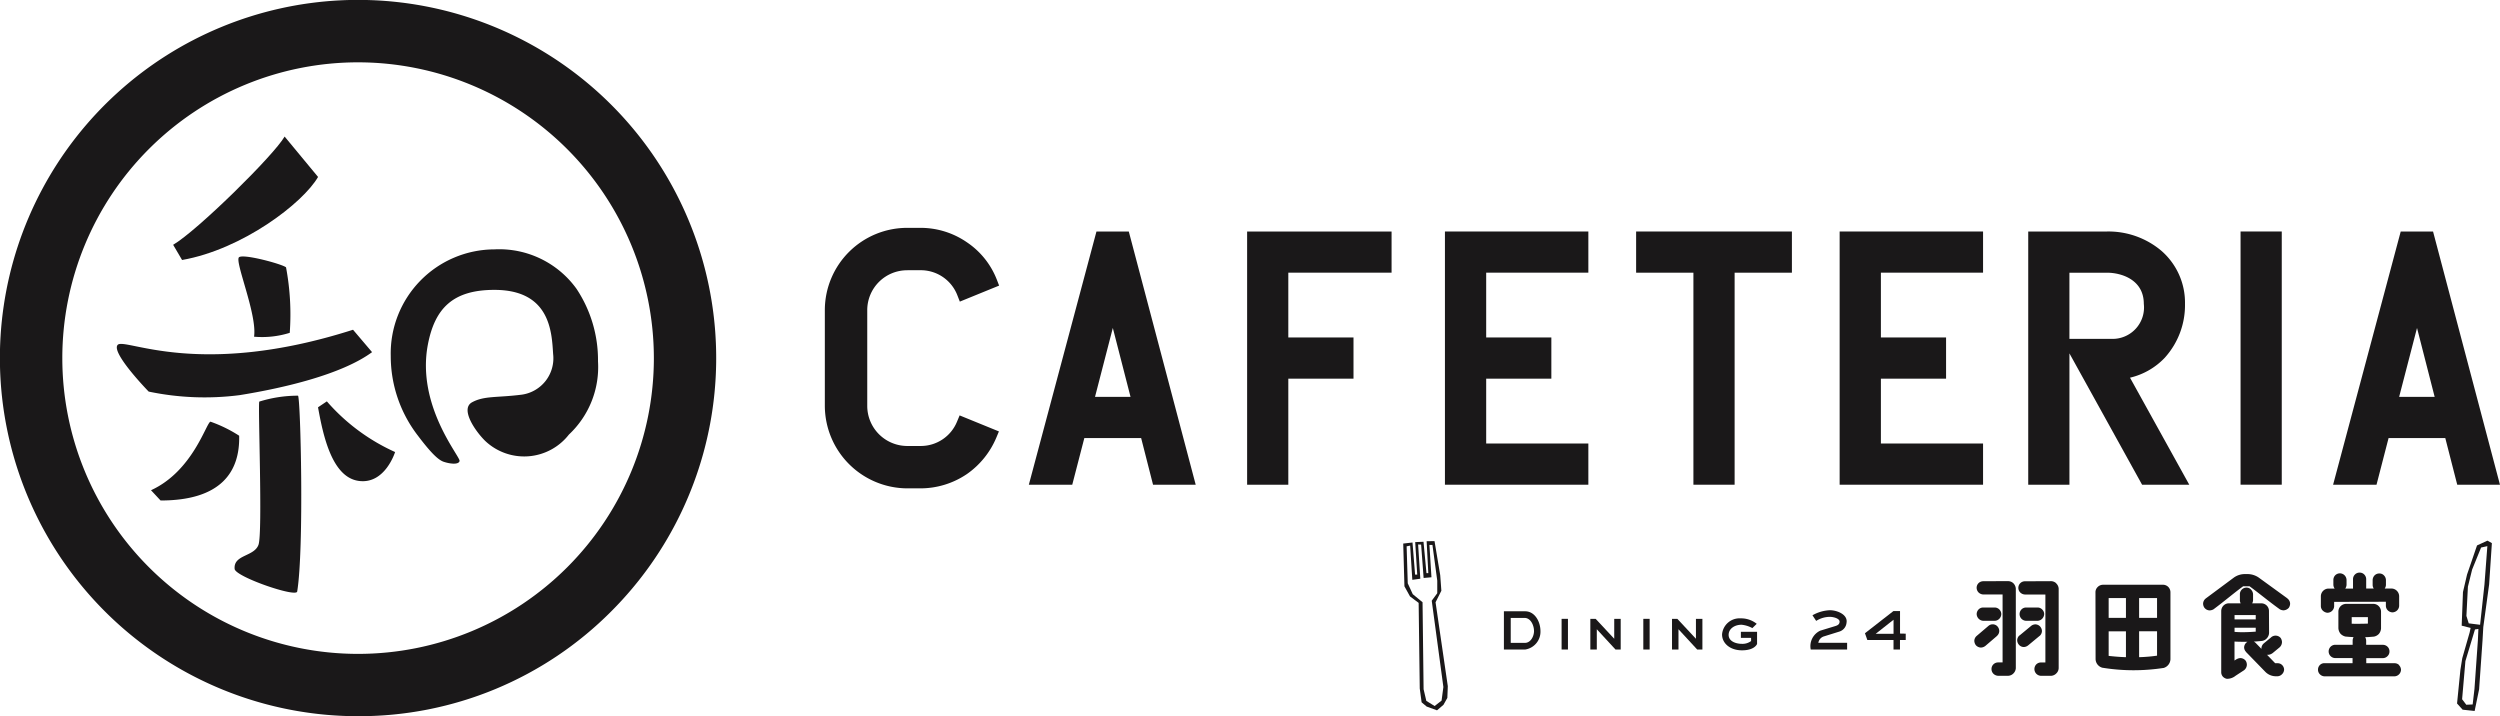 <svg id="グループ_2551" data-name="グループ 2551" xmlns="http://www.w3.org/2000/svg" width="193.315" height="55.381" viewBox="0 0 193.315 55.381">
  <path id="パス_2966" data-name="パス 2966" d="M662.511,600.712a27.694,27.694,0,1,1,19.584-8.114,27.5,27.5,0,0,1-19.584,8.114m0-50.561a22.871,22.871,0,1,0,22.873,22.869A22.894,22.894,0,0,0,662.511,550.151Z" transform="translate(-634.823 -545.331)" fill="#1a1819"/>
  <path id="パス_2967" data-name="パス 2967" d="M638.5,557.229l-.691-1.176c1.862-1.09,7.786-6.916,8.62-8.37l2.585,3.123c-1.166,2.024-5.847,5.6-10.514,6.422" transform="translate(-624.42 -537.124)" fill="#1a1819"/>
  <path id="パス_2968" data-name="パス 2968" d="M639.3,555.8s-2.939-3.016-2.4-3.613,6.219,2.661,18.2-1.171l1.472,1.732c-2.351,1.732-6.866,2.782-10.245,3.325a21.107,21.107,0,0,1-7.023-.274" transform="translate(-627.801 -525.518)" fill="#1a1819"/>
  <path id="パス_2969" data-name="パス 2969" d="M643.706,567.315c-.076.48-4.793-1.148-4.837-1.75-.095-1.113,1.508-.938,1.844-1.862s-.053-10.918.063-11.075a10.074,10.074,0,0,1,2.993-.458c.2.139.48,11.879-.063,15.145" transform="translate(-620.726 -521.574)" fill="#1a1819"/>
  <path id="パス_2970" data-name="パス 2970" d="M638.161,558.692l-.736-.79c3.249-1.485,4.277-5.242,4.6-5.3a10.427,10.427,0,0,1,2.217,1.086c.068,2.818-1.432,5.008-6.076,5.008" transform="translate(-625.748 -519.995)" fill="#1a1819"/>
  <path id="パス_2971" data-name="パス 2971" d="M643.431,558.395c-2.046-.3-2.733-3.487-3.128-5.69l.682-.458a15.326,15.326,0,0,0,5.277,3.918s-.781,2.531-2.832,2.23" transform="translate(-615.711 -521.211)" fill="#1a1819"/>
  <path id="パス_2972" data-name="パス 2972" d="M645.675,566.061c-.386-.125-.916-.57-2.015-2.028a10.057,10.057,0,0,1-2.1-6.161,8.047,8.047,0,0,1,8.015-8.244h0a7.364,7.364,0,0,1,6.35,3.051,9.962,9.962,0,0,1,1.661,5.605,7.148,7.148,0,0,1-2.248,5.663,4.383,4.383,0,0,1-6.444.521c-.727-.691-2.01-2.486-1.046-3.016.943-.516,1.943-.345,3.859-.592a2.837,2.837,0,0,0,2.41-3.132c-.108-1.669-.2-4.968-4.542-4.968h0c-3.173,0-4.6,1.391-5.143,4.223-.906,4.748,2.531,8.683,2.45,9.011s-.844.189-1.2.067" transform="translate(-611.345 -530.345)" fill="#1a1819"/>
  <path id="パス_2973" data-name="パス 2973" d="M642.9,555.652a7.136,7.136,0,0,1-2.76.3c.256-1.719-1.535-5.874-1.158-6.148s3.357.543,3.631.785a19.7,19.7,0,0,1,.287,5.062" transform="translate(-620.495 -529.916)" fill="#1a1819"/>
  <path id="パス_2974" data-name="パス 2974" d="M655.426,552.533h1.01a3.028,3.028,0,0,1,2.845,1.934l.193.494,3.038-1.239-.184-.476a6.172,6.172,0,0,0-2.293-2.863,6.3,6.3,0,0,0-3.6-1.126h-1.01a6.369,6.369,0,0,0-6.39,6.332v7.453a6.4,6.4,0,0,0,6.39,6.359h1.01a6.409,6.409,0,0,0,3.577-1.1,6.5,6.5,0,0,0,2.284-2.823l.2-.48-3.038-1.239-.2.48a3.026,3.026,0,0,1-2.823,1.885h-1.01a3.1,3.1,0,0,1-3.11-3.079v-7.453a3.085,3.085,0,0,1,3.11-3.056" transform="translate(-585.254 -531.638)" fill="#1a1819"/>
  <path id="パス_2975" data-name="パス 2975" d="M656.312,568.9H659.5v-8.2h5.041v-3.186H659.5v-5.011h7.985V549.32h-11.17V568.9" transform="translate(-559.88 -531.419)" fill="#1a1819"/>
  <path id="パス_2976" data-name="パス 2976" d="M659.721,568.9h11.09v-3.186h-7.9V560.7h5.039v-3.186h-5.039v-5.011h7.9V549.32h-11.09V568.9" transform="translate(-547.99 -531.419)" fill="#1a1819"/>
  <path id="パス_2977" data-name="パス 2977" d="M663.015,552.505h4.43V568.9h3.186V552.505h4.43V549.32H663.015v3.186" transform="translate(-536.5 -531.419)" fill="#1a1819"/>
  <path id="パス_2978" data-name="パス 2978" d="M666.522,568.9h11.09v-3.186h-7.9V560.7h5.04v-3.186h-5.04v-5.011h7.9V549.32h-11.09V568.9" transform="translate(-524.27 -531.419)" fill="#1a1819"/>
  <path id="パス_2979" data-name="パス 2979" d="M680.358,559.054a6.058,6.058,0,0,0,1.539-4.138,5.31,5.31,0,0,0-1.844-4.12,6.346,6.346,0,0,0-4.178-1.476h-6.1V568.9h3.186V558.744l5.618,10.155h3.648l-4.582-8.275a5.4,5.4,0,0,0,2.715-1.57m-7.4-6.547h2.917c1.054,0,2.836.507,2.836,2.41a2.429,2.429,0,0,1-2.464,2.706h-3.289Z" transform="translate(-512.94 -531.419)" fill="#1a1819"/>
  <rect id="長方形_784" data-name="長方形 784" width="3.186" height="19.579" transform="translate(173.253 17.9)" fill="#1a1819"/>
  <path id="パス_2980" data-name="パス 2980" d="M662.154,568.9h3.3l-5.174-19.579h-2.5L652.551,568.9h3.357l.934-3.608h4.393l.92,3.608m-3.11-12.121,1.369,5.327h-2.746Z" transform="translate(-572.995 -531.419)" fill="#1a1819"/>
  <path id="パス_2981" data-name="パス 2981" d="M684.628,568.9h3.3l-5.174-19.579h-2.5L675.025,568.9h3.357l.933-3.608H683.7l.924,3.608m-3.11-12.121,1.364,5.327h-2.746Z" transform="translate(-494.616 -531.419)" fill="#1a1819"/>
  <path id="パス_2982" data-name="パス 2982" d="M679.853,554.839l-.211,3.186-.453,3.312-.058,1.018-.265,3.788-.346,1.678-.929-.1-.431-.48.26-2.607.143-.893.57-1.988.076-.354-.691-.175.1-2.6.314-1.35.772-2.253.808-.372.341.193m-.911,6.314.337-3.11.224-2.971-.485.108-.691,1.7L678,558.209l-.116,2.262.179.574Zm-1.136,2.809-.255,2.948.323.426.493-.022.14-1.2.264-3.756.04-.884-.265.04Z" transform="translate(-487.166 -512.844)" fill="#1a1819"/>
  <path id="パス_2983" data-name="パス 2983" d="M659.717,554.759l.2,2.482h.166l-.157-2.513.642-.027.229,2.427.143,0-.13-2.468.61-.009.44,2.63.089,1.207-.449.893.947,6.489-.036.906-.3.534-.5.426-.8-.292-.39-.328-.144-1.073-.085-6.615-.668-.5-.431-.781L659,554.84l.714-.081m-.364,3.155.386.839.758.624.081,6.727.211.9.642.4.538-.422.139-1.05-.9-6.673.427-.579v-.969l-.373-2.764-.233,0,.157,2.5-.606.054-.193-2.581-.233-.009.17,2.648-.619.085-.166-2.647-.273.058Z" transform="translate(-550.494 -512.809)" fill="#1a1819"/>
  <path id="パス_2984" data-name="パス 2984" d="M673.911,560.082a.517.517,0,0,0,.171-.372.541.541,0,0,0-.121-.323l-.014-.018a.523.523,0,0,0-.372-.175.555.555,0,0,0-.337.126l-.884.731-.009,0a.51.51,0,0,0-.179.372.55.55,0,0,0,.126.337l.014.017a.507.507,0,0,0,.368.171h0a.549.549,0,0,0,.323-.116l.014-.009.889-.736.013-.009m22.245-1.781h.018a.523.523,0,0,0,.5-.5v-.341l4-.009v.305a.509.509,0,0,0,.148.359.545.545,0,0,0,.346.157h.022a.549.549,0,0,0,.35-.148.52.52,0,0,0,.161-.355v-.749a.605.605,0,0,0-.6-.592h-.516a.517.517,0,0,0,.094-.278v-.381a.531.531,0,0,0-.153-.355.468.468,0,0,0-.359-.148.5.5,0,0,0-.373.153.544.544,0,0,0-.143.359v.363a.51.51,0,0,0,.085.287h-.584v-.736a.526.526,0,0,0-.148-.346.483.483,0,0,0-.355-.148.489.489,0,0,0-.368.148.5.5,0,0,0-.148.355v.732h-.6a.572.572,0,0,0,.1-.292v-.382a.54.54,0,0,0-.149-.35.509.509,0,0,0-.731,0,.521.521,0,0,0-.139.359v.359a.535.535,0,0,0,.1.305h-.467a.6.6,0,0,0-.6.6v.754a.492.492,0,0,0,.157.359A.6.6,0,0,0,696.156,558.3Zm-24.7-2.446-1.911.009a.524.524,0,0,0-.364.144.507.507,0,0,0-.152.364.527.527,0,0,0,.148.359.559.559,0,0,0,.359.157h1.5v5.255h-.341a.517.517,0,0,0-.364.144.5.5,0,0,0-.152.373.517.517,0,0,0,.148.359.561.561,0,0,0,.355.157h.785a.6.6,0,0,0,.413-.188.624.624,0,0,0,.179-.4v-6.139a.658.658,0,0,0-.179-.418A.594.594,0,0,0,671.451,555.854Zm1.4,3.069h.893a.529.529,0,0,0,.35-.162.551.551,0,0,0,.153-.35v-.022a.5.5,0,0,0-.157-.345.492.492,0,0,0-.359-.148h-.871a.494.494,0,0,0-.368.148.518.518,0,0,0,.359.879Zm-2.239,1.153a.508.508,0,0,0,.162-.368.549.549,0,0,0-.112-.318l-.018-.022a.5.5,0,0,0-.709-.049l-.911.776-.009.009a.517.517,0,0,0-.17.368.588.588,0,0,0,.112.328l.027.031a.553.553,0,0,0,.368.162h0a.581.581,0,0,0,.337-.121l.013-.009.9-.772Zm-1.077-1.153h.893a.5.5,0,0,0,.354-.162.527.527,0,0,0,.148-.35v-.022a.521.521,0,0,0-.153-.345.5.5,0,0,0-.359-.148h-.884a.492.492,0,0,0-.359.148.528.528,0,0,0-.148.359.539.539,0,0,0,.5.52Zm32.158,3.424a.479.479,0,0,0-.359-.143h-2.181v-.395h1.3a.507.507,0,0,0,.346-.157.484.484,0,0,0,.148-.355.491.491,0,0,0-.148-.368.509.509,0,0,0-.354-.148h-1.3l0-.323,0-.013a.563.563,0,0,0-.076-.256c.211,0,.427-.023.642-.04h.018a.7.7,0,0,0,.4-.215.723.723,0,0,0,.166-.417v-1.31a.609.609,0,0,0-.175-.413.578.578,0,0,0-.426-.18h-2.087a.613.613,0,0,0-.435.175.6.6,0,0,0-.175.426v1.27a.741.741,0,0,0,.162.435.75.75,0,0,0,.408.225l.022,0c.193.018.391.031.583.04a.562.562,0,0,0-.072.269v.323h-1.337a.514.514,0,0,0-.009,1.028H698.1v.395H695.94a.489.489,0,0,0-.368.143.5.5,0,0,0-.144.364.489.489,0,0,0,.148.354.527.527,0,0,0,.355.157h5.407a.523.523,0,0,0,.507-.5V562.7A.519.519,0,0,0,701.689,562.348Zm-3.666-3.2v-.507h1.252v.5q-.357.013-.714.014C698.381,559.153,698.2,559.153,698.023,559.144Zm-4.968-1.952-.009-.009-2.195-1.593a1.525,1.525,0,0,0-.888-.283h-.188a1.458,1.458,0,0,0-.88.283l-2.154,1.6-.009.009a.519.519,0,0,0-.2.395.574.574,0,0,0,.09.3l.018.022a.514.514,0,0,0,.391.2h0a.638.638,0,0,0,.3-.081l.018-.013c.763-.566,1.521-1.212,2.28-1.773h.494c.763.561,1.539,1.207,2.329,1.773l.018.013a.633.633,0,0,0,.283.076.574.574,0,0,0,.408-.2l.023-.036a.58.58,0,0,0,.076-.283A.508.508,0,0,0,693.055,557.192Zm-17.874-1.167a.592.592,0,0,0-.413-.17l-2.006.009a.515.515,0,0,0-.364.144.509.509,0,0,0-.009.718.545.545,0,0,0,.364.161h1.584v5.255h-.332a.515.515,0,0,0-.373.148.525.525,0,0,0,0,.722.537.537,0,0,0,.364.162h.776a.606.606,0,0,0,.408-.184.593.593,0,0,0,.184-.409v-6.144A.6.6,0,0,0,675.181,556.025Zm8.23.108-4.6,0a.579.579,0,0,0-.431.175.555.555,0,0,0-.171.426l.009,5.138v.014a.708.708,0,0,0,.552.669l.018,0a15.073,15.073,0,0,0,2.374.188,15.358,15.358,0,0,0,2.271-.171l.027,0a.737.737,0,0,0,.547-.677v-5.161a.6.6,0,0,0-.17-.435A.588.588,0,0,0,683.411,556.132Zm-2.845,5.6c-.449-.014-.893-.049-1.337-.1v-1.9h1.337Zm0-4.569v1.53h-1.337v-1.53Zm2.405,4.452a12.021,12.021,0,0,1-1.387.117v-2.006h1.387Zm0-4.452v1.53h-1.387v-1.53ZM692.3,562.2h-.184l-.628-.651.063,0a.623.623,0,0,0,.359-.126l.014-.009.538-.445.018-.018a.554.554,0,0,0,.162-.382.594.594,0,0,0-.1-.318l-.031-.036a.52.52,0,0,0-.727,0l-.538.444-.009.009a.512.512,0,0,0-.184.386v.036l-.449-.462-.014-.014a.631.631,0,0,0-.125-.085c.2-.014.39-.027.592-.049a.608.608,0,0,0,.417-.211.645.645,0,0,0,.171-.422v-.009l-.009-1.66a.591.591,0,0,0-.171-.435.608.608,0,0,0-.426-.175h-.7a.557.557,0,0,0,.067-.238v-.458a.549.549,0,0,0-.148-.355.463.463,0,0,0-.354-.162.506.506,0,0,0-.516.525v.436a.529.529,0,0,0,.058.251h-.9a.6.6,0,0,0-.426.175.609.609,0,0,0-.175.427v4.73a.51.51,0,0,0,.121.332.568.568,0,0,0,.314.175l.04,0a1.044,1.044,0,0,0,.637-.238l.646-.422.018-.013a.557.557,0,0,0,.206-.418.6.6,0,0,0-.063-.26l-.018-.032a.531.531,0,0,0-.413-.22.616.616,0,0,0-.287.081l-.009,0-.166.108v-1.467c.229.013.453.018.682.018.1,0,.211,0,.318,0l-.081.058-.013.014a.531.531,0,0,0-.162.359.525.525,0,0,0,.148.35l0,.009,1.467,1.508a1.147,1.147,0,0,0,.839.368h.135a.511.511,0,0,0,.336-.153.525.525,0,0,0,.166-.35v-.023a.51.51,0,0,0-.161-.35A.486.486,0,0,0,692.3,562.2Zm-3.325-3.388v-.336h1.638v.336Zm.7.992q-.35,0-.7-.027v-.319h1.638v.3C690.3,559.781,689.985,559.8,689.676,559.8Z" transform="translate(-516.186 -510.916)" fill="#1a1819"/>
  <path id="パス_2985" data-name="パス 2985" d="M663.564,557.39a1.394,1.394,0,0,1-1.184,1.432h-1.643v-2.957h1.643c.749,0,1.18.8,1.184,1.526m-.5-.009c0-.417-.247-1.005-.731-1.005h-1.068v1.93h1.1C662.819,558.305,663.07,557.776,663.066,557.381Z" transform="translate(-544.446 -508.596)" fill="#1a1819"/>
  <rect id="長方形_785" data-name="長方形 785" width="0.491" height="2.373" transform="translate(120.752 47.852)" fill="#1a1819"/>
  <path id="パス_2986" data-name="パス 2986" d="M664.574,558.367h-.4l-1.446-1.568v1.568h-.5v-2.373h.411l1.437,1.541v-1.541h.5v2.373" transform="translate(-539.254 -508.142)" fill="#1a1819"/>
  <rect id="長方形_786" data-name="長方形 786" width="0.489" height="2.373" transform="translate(127.071 47.852)" fill="#1a1819"/>
  <path id="パス_2987" data-name="パス 2987" d="M665.982,558.367h-.4l-1.447-1.568v1.568h-.5v-2.373h.412l1.438,1.541v-1.541h.5v2.373" transform="translate(-534.345 -508.142)" fill="#1a1819"/>
  <path id="パス_2988" data-name="パス 2988" d="M667.2,557.965s-.175.493-1.162.493c-.965,0-1.557-.579-1.544-1.243a1.356,1.356,0,0,1,1.431-1.229,1.93,1.93,0,0,1,1.248.422l-.337.332a2.209,2.209,0,0,0-.835-.26c-.547,0-1,.314-1,.785,0,.5.566.691,1.028.691a1.1,1.1,0,0,0,.709-.216v-.247h-.79v-.467H667.2v.938" transform="translate(-531.333 -508.171)" fill="#1a1819"/>
  <path id="パス_2989" data-name="パス 2989" d="M668.842,558.881h-2.814a1.325,1.325,0,0,1,.736-1.458l1.175-.359c.184-.054.31-.144.319-.31.041-.265-.462-.4-.758-.4a1.989,1.989,0,0,0-1.05.314l-.287-.435a2.964,2.964,0,0,1,1.346-.391c.579,0,1.4.346,1.288.965a.79.79,0,0,1-.525.677l-1.207.377a.621.621,0,0,0-.449.5h2.226v.511" transform="translate(-526.012 -508.656)" fill="#1a1819"/>
  <path id="パス_2990" data-name="パス 2990" d="M670.108,558.1h-.44v.736h-.5V558.1h-2.024l-.184-.525,2.2-1.714h.512V557.6l.44.009v.494m-.942-.485v-1.086l-1.378,1.086Z" transform="translate(-522.75 -508.61)" fill="#1a1819"/>
</svg>
